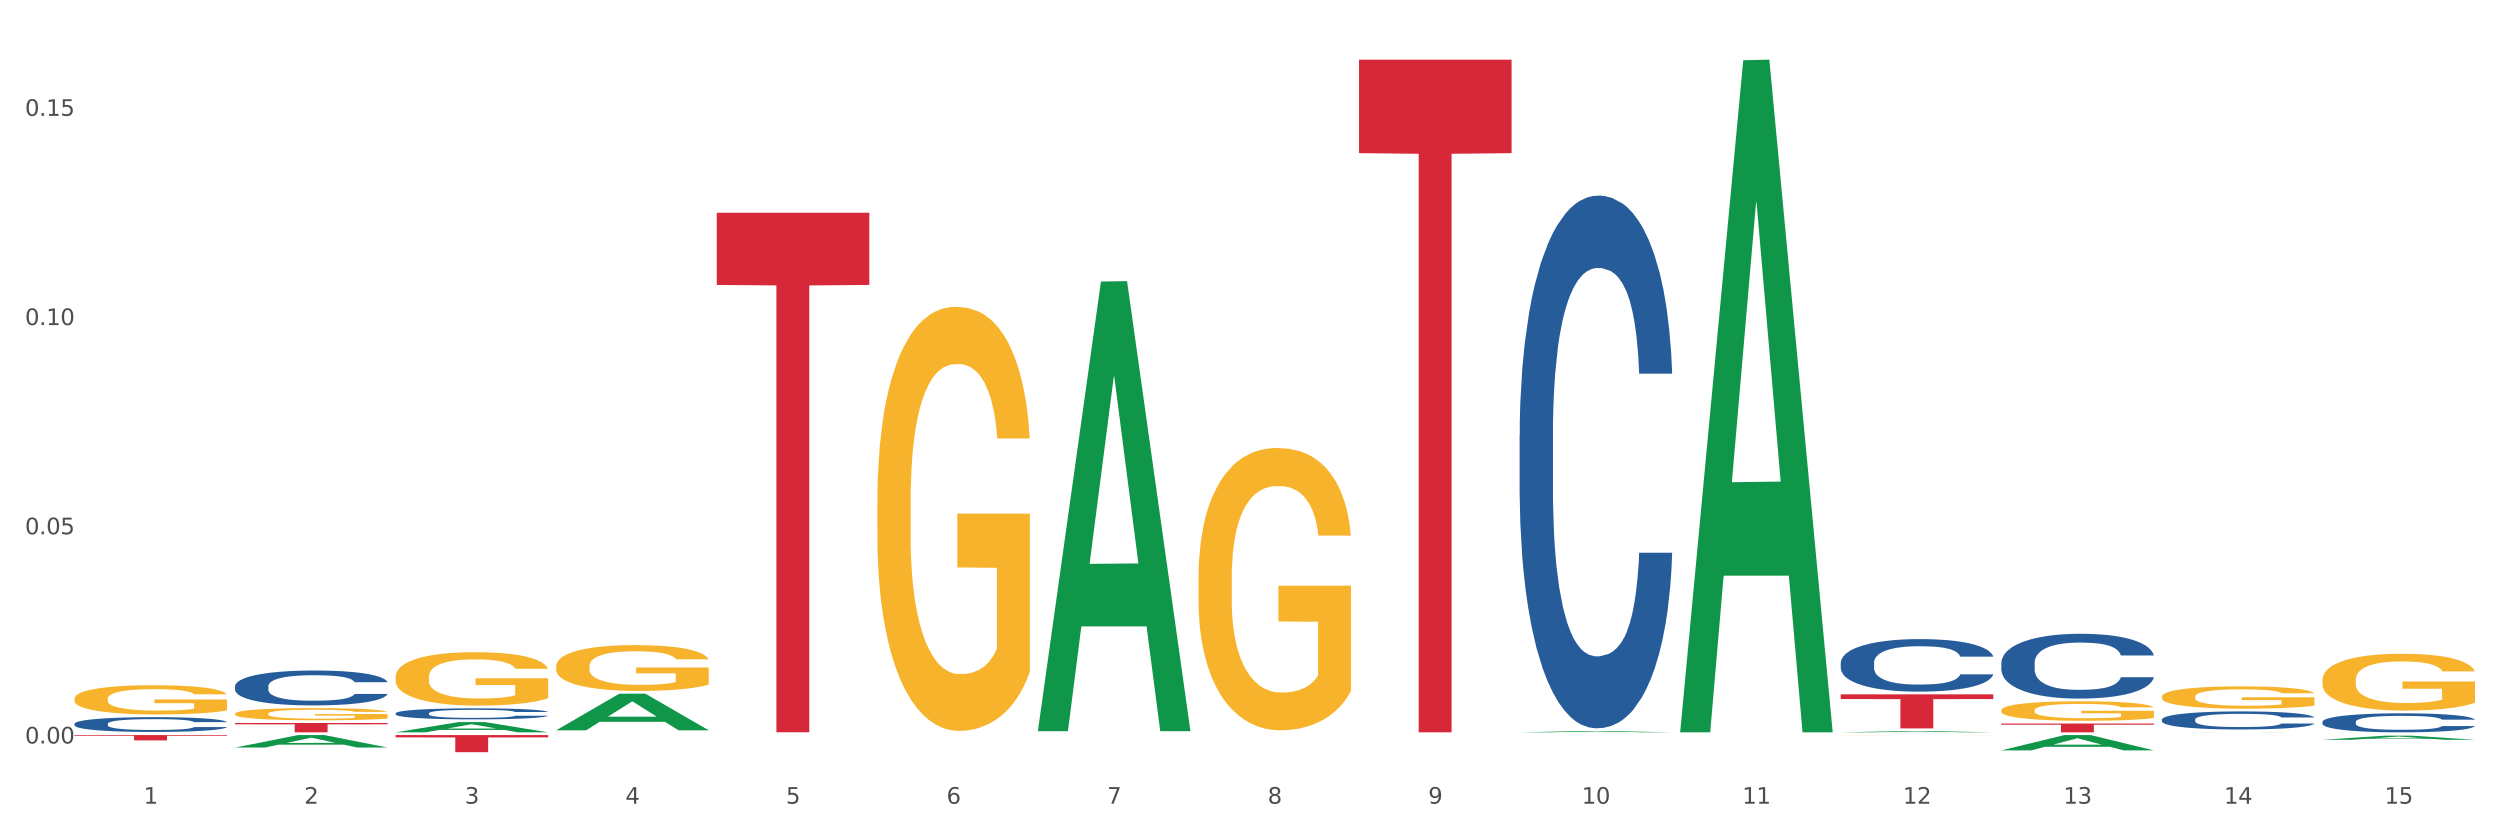 <?xml version="1.0" encoding="utf-8" standalone="no"?>
<!DOCTYPE svg PUBLIC "-//W3C//DTD SVG 1.1//EN"
  "http://www.w3.org/Graphics/SVG/1.1/DTD/svg11.dtd">
<svg xmlns:xlink="http://www.w3.org/1999/xlink" width="1080pt" height="360pt" viewBox="0 0 1080 360" xmlns="http://www.w3.org/2000/svg" version="1.1">
 <rect x="0" y="0" width="1080" height="360" fill="#333333" stroke="none"/>
 <defs>
  <style type="text/css">*{stroke-linejoin: round; stroke-linecap: butt}</style>
 </defs>
 <g id="figure_1">
  <g id="patch_1">
   <path d="M 0 360 
L 1080 360 
L 1080 0 
L 0 0 
z
" style="fill: #ffffff; stroke: #ffffff; stroke-linejoin: miter"/>
  </g>
  <g id="axes_1">
   <g id="matplotlib.axis_1">
    <g id="xtick_1">
     <g id="text_1">
      <!-- 1 -->
      <g style="fill: #4d4d4d" transform="translate(62.07 347.204) scale(0.096 -0.096)">
       <defs>
        <path id="DejaVuSans-31" d="M 794 531 
L 1825 531 
L 1825 4091 
L 703 3866 
L 703 4441 
L 1819 4666 
L 2450 4666 
L 2450 531 
L 3481 531 
L 3481 0 
L 794 0 
L 794 531 
z
" transform="scale(0.016)"/>
       </defs>
       <use xlink:href="#DejaVuSans-31"/>
      </g>
     </g>
    </g>
    <g id="xtick_2">
     <g id="text_2">
      <!-- 2 -->
      <g style="fill: #4d4d4d" transform="translate(131.436 347.204) scale(0.096 -0.096)">
       <defs>
        <path id="DejaVuSans-32" d="M 1228 531 
L 3431 531 
L 3431 0 
L 469 0 
L 469 531 
Q 828 903 1448 1529 
Q 2069 2156 2228 2338 
Q 2531 2678 2651 2914 
Q 2772 3150 2772 3378 
Q 2772 3750 2511 3984 
Q 2250 4219 1831 4219 
Q 1534 4219 1204 4116 
Q 875 4013 500 3803 
L 500 4441 
Q 881 4594 1212 4672 
Q 1544 4750 1819 4750 
Q 2544 4750 2975 4387 
Q 3406 4025 3406 3419 
Q 3406 3131 3298 2873 
Q 3191 2616 2906 2266 
Q 2828 2175 2409 1742 
Q 1991 1309 1228 531 
z
" transform="scale(0.016)"/>
       </defs>
       <use xlink:href="#DejaVuSans-32"/>
      </g>
     </g>
    </g>
    <g id="xtick_3">
     <g id="text_3">
      <!-- 3 -->
      <g style="fill: #4d4d4d" transform="translate(200.802 347.204) scale(0.096 -0.096)">
       <defs>
        <path id="DejaVuSans-33" d="M 2597 2516 
Q 3050 2419 3304 2112 
Q 3559 1806 3559 1356 
Q 3559 666 3084 287 
Q 2609 -91 1734 -91 
Q 1441 -91 1130 -33 
Q 819 25 488 141 
L 488 750 
Q 750 597 1062 519 
Q 1375 441 1716 441 
Q 2309 441 2620 675 
Q 2931 909 2931 1356 
Q 2931 1769 2642 2001 
Q 2353 2234 1838 2234 
L 1294 2234 
L 1294 2753 
L 1863 2753 
Q 2328 2753 2575 2939 
Q 2822 3125 2822 3475 
Q 2822 3834 2567 4026 
Q 2313 4219 1838 4219 
Q 1578 4219 1281 4162 
Q 984 4106 628 3988 
L 628 4550 
Q 988 4650 1302 4700 
Q 1616 4750 1894 4750 
Q 2613 4750 3031 4423 
Q 3450 4097 3450 3541 
Q 3450 3153 3228 2886 
Q 3006 2619 2597 2516 
z
" transform="scale(0.016)"/>
       </defs>
       <use xlink:href="#DejaVuSans-33"/>
      </g>
     </g>
    </g>
    <g id="xtick_4">
     <g id="text_4">
      <!-- 4 -->
      <g style="fill: #4d4d4d" transform="translate(270.169 347.204) scale(0.096 -0.096)">
       <defs>
        <path id="DejaVuSans-34" d="M 2419 4116 
L 825 1625 
L 2419 1625 
L 2419 4116 
z
M 2253 4666 
L 3047 4666 
L 3047 1625 
L 3713 1625 
L 3713 1100 
L 3047 1100 
L 3047 0 
L 2419 0 
L 2419 1100 
L 313 1100 
L 313 1709 
L 2253 4666 
z
" transform="scale(0.016)"/>
       </defs>
       <use xlink:href="#DejaVuSans-34"/>
      </g>
     </g>
    </g>
    <g id="xtick_5">
     <g id="text_5">
      <!-- 5 -->
      <g style="fill: #4d4d4d" transform="translate(339.535 347.204) scale(0.096 -0.096)">
       <defs>
        <path id="DejaVuSans-35" d="M 691 4666 
L 3169 4666 
L 3169 4134 
L 1269 4134 
L 1269 2991 
Q 1406 3038 1543 3061 
Q 1681 3084 1819 3084 
Q 2600 3084 3056 2656 
Q 3513 2228 3513 1497 
Q 3513 744 3044 326 
Q 2575 -91 1722 -91 
Q 1428 -91 1123 -41 
Q 819 9 494 109 
L 494 744 
Q 775 591 1075 516 
Q 1375 441 1709 441 
Q 2250 441 2565 725 
Q 2881 1009 2881 1497 
Q 2881 1984 2565 2268 
Q 2250 2553 1709 2553 
Q 1456 2553 1204 2497 
Q 953 2441 691 2322 
L 691 4666 
z
" transform="scale(0.016)"/>
       </defs>
       <use xlink:href="#DejaVuSans-35"/>
      </g>
     </g>
    </g>
    <g id="xtick_6">
     <g id="text_6">
      <!-- 6 -->
      <g style="fill: #4d4d4d" transform="translate(408.901 347.204) scale(0.096 -0.096)">
       <defs>
        <path id="DejaVuSans-36" d="M 2113 2584 
Q 1688 2584 1439 2293 
Q 1191 2003 1191 1497 
Q 1191 994 1439 701 
Q 1688 409 2113 409 
Q 2538 409 2786 701 
Q 3034 994 3034 1497 
Q 3034 2003 2786 2293 
Q 2538 2584 2113 2584 
z
M 3366 4563 
L 3366 3988 
Q 3128 4100 2886 4159 
Q 2644 4219 2406 4219 
Q 1781 4219 1451 3797 
Q 1122 3375 1075 2522 
Q 1259 2794 1537 2939 
Q 1816 3084 2150 3084 
Q 2853 3084 3261 2657 
Q 3669 2231 3669 1497 
Q 3669 778 3244 343 
Q 2819 -91 2113 -91 
Q 1303 -91 875 529 
Q 447 1150 447 2328 
Q 447 3434 972 4092 
Q 1497 4750 2381 4750 
Q 2619 4750 2861 4703 
Q 3103 4656 3366 4563 
z
" transform="scale(0.016)"/>
       </defs>
       <use xlink:href="#DejaVuSans-36"/>
      </g>
     </g>
    </g>
    <g id="xtick_7">
     <g id="text_7">
      <!-- 7 -->
      <g style="fill: #4d4d4d" transform="translate(478.267 347.204) scale(0.096 -0.096)">
       <defs>
        <path id="DejaVuSans-37" d="M 525 4666 
L 3525 4666 
L 3525 4397 
L 1831 0 
L 1172 0 
L 2766 4134 
L 525 4134 
L 525 4666 
z
" transform="scale(0.016)"/>
       </defs>
       <use xlink:href="#DejaVuSans-37"/>
      </g>
     </g>
    </g>
    <g id="xtick_8">
     <g id="text_8">
      <!-- 8 -->
      <g style="fill: #4d4d4d" transform="translate(547.634 347.204) scale(0.096 -0.096)">
       <defs>
        <path id="DejaVuSans-38" d="M 2034 2216 
Q 1584 2216 1326 1975 
Q 1069 1734 1069 1313 
Q 1069 891 1326 650 
Q 1584 409 2034 409 
Q 2484 409 2743 651 
Q 3003 894 3003 1313 
Q 3003 1734 2745 1975 
Q 2488 2216 2034 2216 
z
M 1403 2484 
Q 997 2584 770 2862 
Q 544 3141 544 3541 
Q 544 4100 942 4425 
Q 1341 4750 2034 4750 
Q 2731 4750 3128 4425 
Q 3525 4100 3525 3541 
Q 3525 3141 3298 2862 
Q 3072 2584 2669 2484 
Q 3125 2378 3379 2068 
Q 3634 1759 3634 1313 
Q 3634 634 3220 271 
Q 2806 -91 2034 -91 
Q 1263 -91 848 271 
Q 434 634 434 1313 
Q 434 1759 690 2068 
Q 947 2378 1403 2484 
z
M 1172 3481 
Q 1172 3119 1398 2916 
Q 1625 2713 2034 2713 
Q 2441 2713 2670 2916 
Q 2900 3119 2900 3481 
Q 2900 3844 2670 4047 
Q 2441 4250 2034 4250 
Q 1625 4250 1398 4047 
Q 1172 3844 1172 3481 
z
" transform="scale(0.016)"/>
       </defs>
       <use xlink:href="#DejaVuSans-38"/>
      </g>
     </g>
    </g>
    <g id="xtick_9">
     <g id="text_9">
      <!-- 9 -->
      <g style="fill: #4d4d4d" transform="translate(617 347.204) scale(0.096 -0.096)">
       <defs>
        <path id="DejaVuSans-39" d="M 703 97 
L 703 672 
Q 941 559 1184 500 
Q 1428 441 1663 441 
Q 2288 441 2617 861 
Q 2947 1281 2994 2138 
Q 2813 1869 2534 1725 
Q 2256 1581 1919 1581 
Q 1219 1581 811 2004 
Q 403 2428 403 3163 
Q 403 3881 828 4315 
Q 1253 4750 1959 4750 
Q 2769 4750 3195 4129 
Q 3622 3509 3622 2328 
Q 3622 1225 3098 567 
Q 2575 -91 1691 -91 
Q 1453 -91 1209 -44 
Q 966 3 703 97 
z
M 1959 2075 
Q 2384 2075 2632 2365 
Q 2881 2656 2881 3163 
Q 2881 3666 2632 3958 
Q 2384 4250 1959 4250 
Q 1534 4250 1286 3958 
Q 1038 3666 1038 3163 
Q 1038 2656 1286 2365 
Q 1534 2075 1959 2075 
z
" transform="scale(0.016)"/>
       </defs>
       <use xlink:href="#DejaVuSans-39"/>
      </g>
     </g>
    </g>
    <g id="xtick_10">
     <g id="text_10">
      <!-- 10 -->
      <g style="fill: #4d4d4d" transform="translate(683.312 347.204) scale(0.096 -0.096)">
       <defs>
        <path id="DejaVuSans-30" d="M 2034 4250 
Q 1547 4250 1301 3770 
Q 1056 3291 1056 2328 
Q 1056 1369 1301 889 
Q 1547 409 2034 409 
Q 2525 409 2770 889 
Q 3016 1369 3016 2328 
Q 3016 3291 2770 3770 
Q 2525 4250 2034 4250 
z
M 2034 4750 
Q 2819 4750 3233 4129 
Q 3647 3509 3647 2328 
Q 3647 1150 3233 529 
Q 2819 -91 2034 -91 
Q 1250 -91 836 529 
Q 422 1150 422 2328 
Q 422 3509 836 4129 
Q 1250 4750 2034 4750 
z
" transform="scale(0.016)"/>
       </defs>
       <use xlink:href="#DejaVuSans-31"/>
       <use xlink:href="#DejaVuSans-30" transform="translate(63.623 0)"/>
      </g>
     </g>
    </g>
    <g id="xtick_11">
     <g id="text_11">
      <!-- 11 -->
      <g style="fill: #4d4d4d" transform="translate(752.678 347.204) scale(0.096 -0.096)">
       <use xlink:href="#DejaVuSans-31"/>
       <use xlink:href="#DejaVuSans-31" transform="translate(63.623 0)"/>
      </g>
     </g>
    </g>
    <g id="xtick_12">
     <g id="text_12">
      <!-- 12 -->
      <g style="fill: #4d4d4d" transform="translate(822.044 347.204) scale(0.096 -0.096)">
       <use xlink:href="#DejaVuSans-31"/>
       <use xlink:href="#DejaVuSans-32" transform="translate(63.623 0)"/>
      </g>
     </g>
    </g>
    <g id="xtick_13">
     <g id="text_13">
      <!-- 13 -->
      <g style="fill: #4d4d4d" transform="translate(891.411 347.204) scale(0.096 -0.096)">
       <use xlink:href="#DejaVuSans-31"/>
       <use xlink:href="#DejaVuSans-33" transform="translate(63.623 0)"/>
      </g>
     </g>
    </g>
    <g id="xtick_14">
     <g id="text_14">
      <!-- 14 -->
      <g style="fill: #4d4d4d" transform="translate(960.777 347.204) scale(0.096 -0.096)">
       <use xlink:href="#DejaVuSans-31"/>
       <use xlink:href="#DejaVuSans-34" transform="translate(63.623 0)"/>
      </g>
     </g>
    </g>
    <g id="xtick_15">
     <g id="text_15">
      <!-- 15 -->
      <g style="fill: #4d4d4d" transform="translate(1030.143 347.204) scale(0.096 -0.096)">
       <use xlink:href="#DejaVuSans-31"/>
       <use xlink:href="#DejaVuSans-35" transform="translate(63.623 0)"/>
      </g>
     </g>
    </g>
    <g id="xtick_16"/>
    <g id="xtick_17"/>
    <g id="xtick_18"/>
    <g id="xtick_19"/>
    <g id="xtick_20"/>
    <g id="xtick_21"/>
    <g id="xtick_22"/>
    <g id="xtick_23"/>
    <g id="xtick_24"/>
    <g id="xtick_25"/>
    <g id="xtick_26"/>
    <g id="xtick_27"/>
    <g id="xtick_28"/>
    <g id="xtick_29"/>
   </g>
   <g id="matplotlib.axis_2">
    <g id="ytick_1">
     <g id="text_16">
      <!-- 0.00 -->
      <g style="fill: #4d4d4d" transform="translate(10.8 321.185) scale(0.096 -0.096)">
       <defs>
        <path id="DejaVuSans-2e" d="M 684 794 
L 1344 794 
L 1344 0 
L 684 0 
L 684 794 
z
" transform="scale(0.016)"/>
       </defs>
       <use xlink:href="#DejaVuSans-30"/>
       <use xlink:href="#DejaVuSans-2e" transform="translate(63.623 0)"/>
       <use xlink:href="#DejaVuSans-30" transform="translate(95.41 0)"/>
       <use xlink:href="#DejaVuSans-30" transform="translate(159.033 0)"/>
      </g>
     </g>
    </g>
    <g id="ytick_2">
     <g id="text_17">
      <!-- 0.05 -->
      <g style="fill: #4d4d4d" transform="translate(10.8 230.806) scale(0.096 -0.096)">
       <use xlink:href="#DejaVuSans-30"/>
       <use xlink:href="#DejaVuSans-2e" transform="translate(63.623 0)"/>
       <use xlink:href="#DejaVuSans-30" transform="translate(95.41 0)"/>
       <use xlink:href="#DejaVuSans-35" transform="translate(159.033 0)"/>
      </g>
     </g>
    </g>
    <g id="ytick_3">
     <g id="text_18">
      <!-- 0.10 -->
      <g style="fill: #4d4d4d" transform="translate(10.8 140.426) scale(0.096 -0.096)">
       <use xlink:href="#DejaVuSans-30"/>
       <use xlink:href="#DejaVuSans-2e" transform="translate(63.623 0)"/>
       <use xlink:href="#DejaVuSans-31" transform="translate(95.41 0)"/>
       <use xlink:href="#DejaVuSans-30" transform="translate(159.033 0)"/>
      </g>
     </g>
    </g>
    <g id="ytick_4">
     <g id="text_19">
      <!-- 0.15 -->
      <g style="fill: #4d4d4d" transform="translate(10.8 50.046) scale(0.096 -0.096)">
       <use xlink:href="#DejaVuSans-30"/>
       <use xlink:href="#DejaVuSans-2e" transform="translate(63.623 0)"/>
       <use xlink:href="#DejaVuSans-31" transform="translate(95.41 0)"/>
       <use xlink:href="#DejaVuSans-35" transform="translate(159.033 0)"/>
      </g>
     </g>
    </g>
    <g id="ytick_5"/>
    <g id="ytick_6"/>
    <g id="ytick_7"/>
   </g>
   <g id="PolyCollection_1">
    <path d="M 101.541 322.937 
L 101.609 322.932 
L 128.784 317.543 
L 140.061 317.538 
L 167.439 322.947 
L 154.395 322.947 
L 148.485 321.688 
L 120.427 321.688 
L 120.224 321.708 
L 114.517 322.947 
L 101.541 322.947 
L 101.541 322.937 
L 123.96 320.936 
L 144.952 320.931 
L 134.558 318.691 
L 134.422 318.681 
L 134.286 318.696 
L 123.892 320.931 
L 123.96 320.936 
L 101.541 322.937 
z
" clip-path="url(#pb95e60a838)" style="fill: #109648"/>
    <path d="M 170.907 316.362 
L 170.975 316.358 
L 198.15 311.934 
L 209.427 311.93 
L 236.805 316.371 
L 223.762 316.371 
L 217.851 315.337 
L 189.794 315.337 
L 189.59 315.353 
L 183.883 316.371 
L 170.907 316.371 
L 170.907 316.362 
L 193.326 314.72 
L 214.319 314.715 
L 203.924 312.877 
L 203.788 312.868 
L 203.653 312.881 
L 193.258 314.715 
L 193.326 314.72 
L 170.907 316.362 
z
" clip-path="url(#pb95e60a838)" style="fill: #109648"/>
    <path d="M 240.274 315.462 
L 240.342 315.447 
L 267.516 299.682 
L 278.793 299.667 
L 306.172 315.492 
L 293.128 315.492 
L 287.217 311.807 
L 259.16 311.807 
L 258.956 311.866 
L 253.249 315.492 
L 240.274 315.492 
L 240.274 315.462 
L 262.693 309.608 
L 283.685 309.593 
L 273.291 303.04 
L 273.155 303.01 
L 273.019 303.055 
L 262.625 309.593 
L 262.693 309.608 
L 240.274 315.462 
z
" clip-path="url(#pb95e60a838)" style="fill: #109648"/>
    <path d="M 448.372 315.525 
L 448.44 315.342 
L 475.615 121.622 
L 486.892 121.439 
L 514.27 315.89 
L 501.227 315.89 
L 495.316 270.609 
L 467.259 270.609 
L 467.055 271.34 
L 461.348 315.89 
L 448.372 315.89 
L 448.372 315.525 
L 470.791 243.587 
L 491.783 243.405 
L 481.389 162.886 
L 481.253 162.52 
L 481.117 163.068 
L 470.723 243.405 
L 470.791 243.587 
L 448.372 315.525 
z
" clip-path="url(#pb95e60a838)" style="fill: #109648"/>
    <path d="M 656.471 316.37 
L 656.539 316.369 
L 683.713 315.811 
L 694.991 315.81 
L 722.369 316.371 
L 709.325 316.371 
L 703.415 316.24 
L 675.357 316.24 
L 675.153 316.242 
L 669.447 316.371 
L 656.471 316.371 
L 656.471 316.37 
L 678.89 316.162 
L 699.882 316.162 
L 689.488 315.93 
L 689.352 315.929 
L 689.216 315.93 
L 678.822 316.162 
L 678.89 316.162 
L 656.471 316.37 
z
" clip-path="url(#pb95e60a838)" style="fill: #109648"/>
    <path d="M 725.837 315.825 
L 725.905 315.552 
L 753.08 26.032 
L 764.357 25.759 
L 791.735 316.371 
L 778.691 316.371 
L 772.781 248.698 
L 744.723 248.698 
L 744.52 249.789 
L 738.813 316.371 
L 725.837 316.371 
L 725.837 315.825 
L 748.256 208.312 
L 769.248 208.04 
L 758.854 87.702 
L 758.718 87.156 
L 758.582 87.975 
L 748.188 208.04 
L 748.256 208.312 
L 725.837 315.825 
z
" clip-path="url(#pb95e60a838)" style="fill: #109648"/>
    <path d="M 795.203 316.37 
L 795.271 316.369 
L 822.446 315.833 
L 833.723 315.833 
L 861.101 316.371 
L 848.058 316.371 
L 842.147 316.245 
L 814.09 316.245 
L 813.886 316.247 
L 808.179 316.371 
L 795.203 316.371 
L 795.203 316.37 
L 817.622 316.171 
L 838.615 316.17 
L 828.22 315.947 
L 828.084 315.946 
L 827.949 315.948 
L 817.554 316.17 
L 817.622 316.171 
L 795.203 316.37 
z
" clip-path="url(#pb95e60a838)" style="fill: #109648"/>
    <path d="M 864.57 324.156 
L 864.638 324.15 
L 891.812 317.544 
L 903.089 317.538 
L 930.468 324.169 
L 917.424 324.169 
L 911.513 322.625 
L 883.456 322.625 
L 883.252 322.65 
L 877.545 324.169 
L 864.57 324.169 
L 864.57 324.156 
L 886.989 321.703 
L 907.981 321.697 
L 897.587 318.951 
L 897.451 318.939 
L 897.315 318.957 
L 886.921 321.697 
L 886.989 321.703 
L 864.57 324.156 
z
" clip-path="url(#pb95e60a838)" style="fill: #109648"/>
    <path d="M 1003.302 319.584 
L 1003.37 319.582 
L 1030.544 317.8 
L 1041.822 317.799 
L 1069.2 319.587 
L 1056.156 319.587 
L 1050.246 319.171 
L 1022.188 319.171 
L 1021.984 319.178 
L 1016.278 319.587 
L 1003.302 319.587 
L 1003.302 319.584 
L 1025.721 318.922 
L 1046.713 318.921 
L 1036.319 318.18 
L 1036.183 318.177 
L 1036.047 318.182 
L 1025.653 318.921 
L 1025.721 318.922 
L 1003.302 319.584 
z
" clip-path="url(#pb95e60a838)" style="fill: #109648"/>
    <path d="M 864.57 312.556 
L 930.468 312.556 
L 930.468 313.086 
L 904.546 313.09 
L 904.546 316.371 
L 890.335 316.371 
L 890.335 313.09 
L 864.57 313.086 
L 864.57 312.56 
L 864.57 312.556 
z
" clip-path="url(#pb95e60a838)" style="fill: #d62839"/>
    <path d="M 795.203 299.96 
L 861.101 299.96 
L 861.101 302.003 
L 835.179 302.017 
L 835.179 314.665 
L 820.969 314.665 
L 820.969 302.017 
L 795.203 302.003 
L 795.203 299.973 
L 795.203 299.96 
z
" clip-path="url(#pb95e60a838)" style="fill: #d62839"/>
    <path d="M 587.105 25.781 
L 653.003 25.781 
L 653.003 66.163 
L 627.081 66.436 
L 627.081 316.371 
L 612.871 316.371 
L 612.871 66.436 
L 587.105 66.163 
L 587.105 26.053 
L 587.105 25.781 
z
" clip-path="url(#pb95e60a838)" style="fill: #d62839"/>
    <path d="M 309.64 91.903 
L 375.538 91.903 
L 375.538 123.093 
L 349.616 123.304 
L 349.616 316.347 
L 335.406 316.347 
L 335.406 123.304 
L 309.64 123.093 
L 309.64 92.114 
L 309.64 91.903 
z
" clip-path="url(#pb95e60a838)" style="fill: #d62839"/>
    <path d="M 101.541 312.336 
L 167.439 312.336 
L 167.439 312.897 
L 141.517 312.901 
L 141.517 316.371 
L 127.307 316.371 
L 127.307 312.901 
L 101.541 312.897 
L 101.541 312.34 
L 101.541 312.336 
z
" clip-path="url(#pb95e60a838)" style="fill: #d62839"/>
    <path d="M 32.175 317.538 
L 98.073 317.538 
L 98.073 317.859 
L 72.151 317.861 
L 72.151 319.847 
L 57.941 319.847 
L 57.941 317.861 
L 32.175 317.859 
L 32.175 317.54 
L 32.175 317.538 
z
" clip-path="url(#pb95e60a838)" style="fill: #d62839"/>
    <path d="M 170.907 317.538 
L 236.805 317.538 
L 236.805 318.568 
L 210.883 318.575 
L 210.883 324.95 
L 196.673 324.95 
L 196.673 318.575 
L 170.907 318.568 
L 170.907 317.545 
L 170.907 317.538 
z
" clip-path="url(#pb95e60a838)" style="fill: #d62839"/>
    <path d="M 170.907 292.419 
L 170.985 292.398 
L 170.985 291.639 
L 171.141 290.986 
L 171.919 289.405 
L 173.086 288.099 
L 173.942 287.403 
L 174.798 286.834 
L 175.809 286.265 
L 177.054 285.675 
L 179.31 284.811 
L 180.71 284.368 
L 182.422 283.904 
L 185.534 283.23 
L 187.79 282.851 
L 190.124 282.535 
L 193.937 282.155 
L 196.426 281.987 
L 199.072 281.86 
L 202.261 281.776 
L 204.673 281.755 
L 209.964 281.818 
L 214.476 282.008 
L 216.655 282.155 
L 219.456 282.408 
L 220.934 282.577 
L 223.346 282.914 
L 225.835 283.357 
L 227.547 283.736 
L 230.114 284.452 
L 232.059 285.169 
L 233.849 286.054 
L 234.783 286.665 
L 235.483 287.234 
L 236.105 287.888 
L 236.728 288.921 
L 222.723 288.921 
L 222.179 288.183 
L 221.323 287.487 
L 220.078 286.813 
L 218.989 286.391 
L 217.122 285.865 
L 215.41 285.527 
L 213.62 285.274 
L 211.442 285.064 
L 209.73 284.958 
L 207.319 284.874 
L 202.573 284.895 
L 199.383 285.064 
L 197.204 285.274 
L 195.804 285.464 
L 194.559 285.675 
L 193.159 285.97 
L 191.525 286.413 
L 190.358 286.813 
L 189.191 287.319 
L 188.257 287.825 
L 187.401 288.415 
L 186.701 289.047 
L 186.157 289.7 
L 185.69 290.501 
L 185.301 291.829 
L 185.301 294.716 
L 185.456 295.37 
L 185.845 296.234 
L 186.312 296.887 
L 187.09 297.667 
L 187.79 298.194 
L 189.113 298.953 
L 190.591 299.585 
L 191.758 299.985 
L 192.925 300.322 
L 194.948 300.786 
L 197.204 301.166 
L 199.149 301.397 
L 201.795 301.608 
L 203.584 301.692 
L 205.14 301.735 
L 208.952 301.735 
L 211.675 301.671 
L 214.71 301.524 
L 217.044 301.334 
L 218.989 301.102 
L 221.167 300.723 
L 222.568 300.365 
L 222.568 295.96 
L 205.451 295.939 
L 205.451 293.009 
L 236.805 293.009 
L 236.805 301.608 
L 235.483 302.051 
L 234.004 302.451 
L 232.448 302.809 
L 230.114 303.252 
L 227.314 303.674 
L 224.824 303.969 
L 222.179 304.221 
L 219.067 304.453 
L 215.021 304.664 
L 212.531 304.748 
L 209.419 304.812 
L 205.763 304.833 
L 202.573 304.791 
L 199.461 304.685 
L 196.193 304.495 
L 193.003 304.221 
L 190.591 303.947 
L 188.179 303.61 
L 185.612 303.168 
L 183.589 302.746 
L 182.033 302.367 
L 180.321 301.882 
L 178.454 301.25 
L 177.054 300.681 
L 175.809 300.091 
L 174.486 299.332 
L 173.553 298.679 
L 172.619 297.857 
L 172.074 297.245 
L 171.452 296.297 
L 170.985 294.969 
L 170.907 292.419 
z
" clip-path="url(#pb95e60a838)" style="fill: #f7b32b"/>
    <path d="M 240.274 287.845 
L 240.351 287.827 
L 240.351 287.176 
L 240.507 286.615 
L 241.285 285.258 
L 242.452 284.137 
L 243.308 283.54 
L 244.164 283.051 
L 245.175 282.563 
L 246.42 282.056 
L 248.676 281.315 
L 250.077 280.935 
L 251.788 280.537 
L 254.9 279.958 
L 257.157 279.632 
L 259.491 279.361 
L 263.303 279.035 
L 265.793 278.891 
L 268.438 278.782 
L 271.628 278.71 
L 274.04 278.692 
L 279.33 278.746 
L 283.843 278.909 
L 286.021 279.035 
L 288.822 279.252 
L 290.3 279.397 
L 292.712 279.687 
L 295.202 280.066 
L 296.913 280.392 
L 299.481 281.007 
L 301.426 281.622 
L 303.215 282.382 
L 304.149 282.907 
L 304.849 283.395 
L 305.471 283.956 
L 306.094 284.842 
L 292.089 284.842 
L 291.545 284.209 
L 290.689 283.612 
L 289.444 283.033 
L 288.355 282.671 
L 286.488 282.219 
L 284.776 281.93 
L 282.987 281.713 
L 280.808 281.532 
L 279.097 281.441 
L 276.685 281.369 
L 271.939 281.387 
L 268.749 281.532 
L 266.571 281.713 
L 265.17 281.875 
L 263.925 282.056 
L 262.525 282.31 
L 260.891 282.689 
L 259.724 283.033 
L 258.557 283.467 
L 257.623 283.902 
L 256.768 284.408 
L 256.067 284.951 
L 255.523 285.512 
L 255.056 286.199 
L 254.667 287.339 
L 254.667 289.817 
L 254.823 290.378 
L 255.212 291.119 
L 255.678 291.68 
L 256.456 292.35 
L 257.157 292.802 
L 258.479 293.453 
L 259.957 293.996 
L 261.124 294.339 
L 262.291 294.629 
L 264.314 295.027 
L 266.571 295.352 
L 268.516 295.551 
L 271.161 295.732 
L 272.95 295.805 
L 274.506 295.841 
L 278.319 295.841 
L 281.042 295.787 
L 284.076 295.66 
L 286.41 295.497 
L 288.355 295.298 
L 290.533 294.973 
L 291.934 294.665 
L 291.934 290.884 
L 274.818 290.866 
L 274.818 288.352 
L 306.172 288.352 
L 306.172 295.732 
L 304.849 296.112 
L 303.371 296.456 
L 301.815 296.763 
L 299.481 297.143 
L 296.68 297.505 
L 294.19 297.758 
L 291.545 297.976 
L 288.433 298.175 
L 284.387 298.355 
L 281.897 298.428 
L 278.785 298.482 
L 275.129 298.5 
L 271.939 298.464 
L 268.827 298.374 
L 265.559 298.211 
L 262.369 297.976 
L 259.957 297.74 
L 257.546 297.451 
L 254.978 297.071 
L 252.955 296.709 
L 251.399 296.384 
L 249.688 295.968 
L 247.82 295.425 
L 246.42 294.936 
L 245.175 294.43 
L 243.853 293.779 
L 242.919 293.218 
L 241.985 292.512 
L 241.441 291.988 
L 240.818 291.174 
L 240.351 290.034 
L 240.274 287.845 
z
" clip-path="url(#pb95e60a838)" style="fill: #f7b32b"/>
    <path d="M 517.739 249.884 
L 517.816 249.773 
L 517.816 245.763 
L 517.972 242.31 
L 518.75 233.955 
L 519.917 227.049 
L 520.773 223.373 
L 521.629 220.365 
L 522.64 217.357 
L 523.885 214.238 
L 526.141 209.671 
L 527.542 207.332 
L 529.253 204.881 
L 532.365 201.317 
L 534.621 199.311 
L 536.956 197.64 
L 540.768 195.635 
L 543.257 194.744 
L 545.903 194.076 
L 549.093 193.63 
L 551.504 193.519 
L 556.795 193.853 
L 561.307 194.856 
L 563.486 195.635 
L 566.287 196.972 
L 567.765 197.863 
L 570.177 199.646 
L 572.666 201.985 
L 574.378 203.99 
L 576.946 207.777 
L 578.891 211.565 
L 580.68 216.243 
L 581.614 219.474 
L 582.314 222.481 
L 582.936 225.935 
L 583.559 231.393 
L 569.554 231.393 
L 569.01 227.494 
L 568.154 223.818 
L 566.909 220.254 
L 565.82 218.026 
L 563.953 215.241 
L 562.241 213.458 
L 560.452 212.122 
L 558.273 211.008 
L 556.562 210.451 
L 554.15 210.005 
L 549.404 210.117 
L 546.214 211.008 
L 544.035 212.122 
L 542.635 213.124 
L 541.39 214.238 
L 539.99 215.798 
L 538.356 218.137 
L 537.189 220.254 
L 536.022 222.927 
L 535.088 225.6 
L 534.232 228.72 
L 533.532 232.061 
L 532.988 235.515 
L 532.521 239.748 
L 532.132 246.765 
L 532.132 262.026 
L 532.287 265.48 
L 532.676 270.047 
L 533.143 273.5 
L 533.921 277.622 
L 534.621 280.406 
L 535.944 284.417 
L 537.422 287.759 
L 538.589 289.875 
L 539.756 291.657 
L 541.779 294.108 
L 544.035 296.113 
L 545.981 297.338 
L 548.626 298.452 
L 550.415 298.898 
L 551.971 299.121 
L 555.784 299.121 
L 558.507 298.787 
L 561.541 298.007 
L 563.875 297.004 
L 565.82 295.779 
L 567.998 293.774 
L 569.399 291.88 
L 569.399 268.599 
L 552.282 268.487 
L 552.282 253.003 
L 583.636 253.003 
L 583.636 298.452 
L 582.314 300.792 
L 580.836 302.908 
L 579.28 304.802 
L 576.946 307.141 
L 574.145 309.369 
L 571.655 310.929 
L 569.01 312.265 
L 565.898 313.491 
L 561.852 314.605 
L 559.362 315.05 
L 556.25 315.384 
L 552.594 315.496 
L 549.404 315.273 
L 546.292 314.716 
L 543.024 313.713 
L 539.834 312.265 
L 537.422 310.817 
L 535.01 309.035 
L 532.443 306.696 
L 530.42 304.468 
L 528.864 302.463 
L 527.153 299.901 
L 525.285 296.559 
L 523.885 293.551 
L 522.64 290.432 
L 521.317 286.422 
L 520.384 282.969 
L 519.45 278.624 
L 518.906 275.394 
L 518.283 270.381 
L 517.816 263.363 
L 517.739 249.884 
z
" clip-path="url(#pb95e60a838)" style="fill: #f7b32b"/>
    <path d="M 379.006 217.184 
L 379.084 217.017 
L 379.084 210.992 
L 379.24 205.805 
L 380.018 193.254 
L 381.185 182.88 
L 382.04 177.357 
L 382.896 172.839 
L 383.908 168.321 
L 385.152 163.636 
L 387.409 156.775 
L 388.809 153.261 
L 390.521 149.579 
L 393.633 144.224 
L 395.889 141.212 
L 398.223 138.702 
L 402.035 135.69 
L 404.525 134.351 
L 407.17 133.347 
L 410.36 132.678 
L 412.772 132.511 
L 418.062 133.013 
L 422.575 134.519 
L 424.753 135.69 
L 427.554 137.698 
L 429.032 139.037 
L 431.444 141.714 
L 433.934 145.228 
L 435.646 148.24 
L 438.213 153.93 
L 440.158 159.619 
L 441.948 166.648 
L 442.881 171.5 
L 443.581 176.019 
L 444.204 181.206 
L 444.826 189.406 
L 430.822 189.406 
L 430.277 183.549 
L 429.422 178.027 
L 428.177 172.672 
L 427.087 169.325 
L 425.22 165.142 
L 423.509 162.464 
L 421.719 160.456 
L 419.541 158.783 
L 417.829 157.946 
L 415.417 157.277 
L 410.671 157.444 
L 407.481 158.783 
L 405.303 160.456 
L 403.903 161.962 
L 402.658 163.636 
L 401.257 165.978 
L 399.624 169.492 
L 398.456 172.672 
L 397.289 176.688 
L 396.356 180.704 
L 395.5 185.39 
L 394.8 190.41 
L 394.255 195.597 
L 393.788 201.956 
L 393.399 212.498 
L 393.399 235.424 
L 393.555 240.611 
L 393.944 247.472 
L 394.411 252.66 
L 395.189 258.851 
L 395.889 263.035 
L 397.212 269.059 
L 398.69 274.079 
L 399.857 277.259 
L 401.024 279.936 
L 403.047 283.617 
L 405.303 286.629 
L 407.248 288.47 
L 409.893 290.144 
L 411.683 290.813 
L 413.239 291.148 
L 417.051 291.148 
L 419.774 290.646 
L 422.808 289.474 
L 425.142 287.968 
L 427.087 286.127 
L 429.266 283.115 
L 430.666 280.271 
L 430.666 245.297 
L 413.55 245.129 
L 413.55 221.869 
L 444.904 221.869 
L 444.904 290.144 
L 443.581 293.658 
L 442.103 296.837 
L 440.547 299.682 
L 438.213 303.196 
L 435.412 306.543 
L 432.923 308.886 
L 430.277 310.894 
L 427.165 312.734 
L 423.12 314.408 
L 420.63 315.077 
L 417.518 315.579 
L 413.861 315.746 
L 410.671 315.412 
L 407.559 314.575 
L 404.292 313.069 
L 401.102 310.894 
L 398.69 308.718 
L 396.278 306.041 
L 393.711 302.527 
L 391.688 299.18 
L 390.132 296.168 
L 388.42 292.319 
L 386.553 287.299 
L 385.152 282.781 
L 383.908 278.095 
L 382.585 272.071 
L 381.651 266.884 
L 380.718 260.357 
L 380.173 255.504 
L 379.551 247.974 
L 379.084 237.432 
L 379.006 217.184 
z
" clip-path="url(#pb95e60a838)" style="fill: #f7b32b"/>
    <path d="M 32.175 301.859 
L 32.253 301.848 
L 32.253 301.433 
L 32.408 301.076 
L 33.186 300.212 
L 34.353 299.498 
L 35.209 299.118 
L 36.065 298.807 
L 37.076 298.496 
L 38.321 298.173 
L 40.578 297.701 
L 41.978 297.459 
L 43.69 297.206 
L 46.802 296.837 
L 49.058 296.63 
L 51.392 296.457 
L 55.204 296.25 
L 57.694 296.158 
L 60.339 296.088 
L 63.529 296.042 
L 65.941 296.031 
L 71.231 296.065 
L 75.744 296.169 
L 77.922 296.25 
L 80.723 296.388 
L 82.201 296.48 
L 84.613 296.664 
L 87.103 296.906 
L 88.815 297.114 
L 91.382 297.505 
L 93.327 297.897 
L 95.116 298.381 
L 96.05 298.715 
L 96.75 299.026 
L 97.373 299.383 
L 97.995 299.947 
L 83.991 299.947 
L 83.446 299.544 
L 82.59 299.164 
L 81.346 298.795 
L 80.256 298.565 
L 78.389 298.277 
L 76.677 298.093 
L 74.888 297.954 
L 72.71 297.839 
L 70.998 297.782 
L 68.586 297.736 
L 63.84 297.747 
L 60.65 297.839 
L 58.472 297.954 
L 57.071 298.058 
L 55.827 298.173 
L 54.426 298.335 
L 52.792 298.576 
L 51.625 298.795 
L 50.458 299.072 
L 49.525 299.348 
L 48.669 299.671 
L 47.969 300.016 
L 47.424 300.373 
L 46.957 300.811 
L 46.568 301.537 
L 46.568 303.115 
L 46.724 303.472 
L 47.113 303.944 
L 47.58 304.301 
L 48.358 304.727 
L 49.058 305.015 
L 50.381 305.43 
L 51.859 305.776 
L 53.026 305.994 
L 54.193 306.179 
L 56.216 306.432 
L 58.472 306.639 
L 60.417 306.766 
L 63.062 306.881 
L 64.852 306.927 
L 66.408 306.95 
L 70.22 306.95 
L 72.943 306.916 
L 75.977 306.835 
L 78.311 306.732 
L 80.256 306.605 
L 82.435 306.398 
L 83.835 306.202 
L 83.835 303.794 
L 66.719 303.783 
L 66.719 302.182 
L 98.073 302.182 
L 98.073 306.881 
L 96.75 307.123 
L 95.272 307.342 
L 93.716 307.538 
L 91.382 307.78 
L 88.581 308.01 
L 86.091 308.171 
L 83.446 308.31 
L 80.334 308.436 
L 76.288 308.551 
L 73.799 308.598 
L 70.687 308.632 
L 67.03 308.644 
L 63.84 308.621 
L 60.728 308.563 
L 57.461 308.459 
L 54.271 308.31 
L 51.859 308.16 
L 49.447 307.976 
L 46.879 307.734 
L 44.857 307.503 
L 43.301 307.296 
L 41.589 307.031 
L 39.722 306.685 
L 38.321 306.374 
L 37.076 306.052 
L 35.754 305.637 
L 34.82 305.28 
L 33.887 304.831 
L 33.342 304.497 
L 32.72 303.979 
L 32.253 303.253 
L 32.175 301.859 
z
" clip-path="url(#pb95e60a838)" style="fill: #f7b32b"/>
    <path d="M 101.541 308.337 
L 101.619 308.332 
L 101.619 308.159 
L 101.775 308.01 
L 102.553 307.649 
L 103.72 307.351 
L 104.575 307.193 
L 105.431 307.063 
L 106.443 306.933 
L 107.688 306.798 
L 109.944 306.601 
L 111.344 306.5 
L 113.056 306.394 
L 116.168 306.241 
L 118.424 306.154 
L 120.758 306.082 
L 124.57 305.995 
L 127.06 305.957 
L 129.705 305.928 
L 132.895 305.909 
L 135.307 305.904 
L 140.598 305.918 
L 145.11 305.962 
L 147.289 305.995 
L 150.089 306.053 
L 151.568 306.092 
L 153.979 306.168 
L 156.469 306.269 
L 158.181 306.356 
L 160.748 306.519 
L 162.693 306.683 
L 164.483 306.885 
L 165.416 307.024 
L 166.117 307.154 
L 166.739 307.303 
L 167.361 307.539 
L 153.357 307.539 
L 152.812 307.371 
L 151.957 307.212 
L 150.712 307.058 
L 149.623 306.962 
L 147.755 306.842 
L 146.044 306.765 
L 144.254 306.707 
L 142.076 306.659 
L 140.364 306.635 
L 137.952 306.616 
L 133.206 306.62 
L 130.017 306.659 
L 127.838 306.707 
L 126.438 306.75 
L 125.193 306.798 
L 123.792 306.866 
L 122.159 306.967 
L 120.992 307.058 
L 119.825 307.173 
L 118.891 307.289 
L 118.035 307.423 
L 117.335 307.568 
L 116.79 307.717 
L 116.324 307.899 
L 115.935 308.202 
L 115.935 308.861 
L 116.09 309.01 
L 116.479 309.207 
L 116.946 309.356 
L 117.724 309.534 
L 118.424 309.655 
L 119.747 309.828 
L 121.225 309.972 
L 122.392 310.063 
L 123.559 310.14 
L 125.582 310.246 
L 127.838 310.333 
L 129.783 310.385 
L 132.428 310.434 
L 134.218 310.453 
L 135.774 310.462 
L 139.586 310.462 
L 142.309 310.448 
L 145.343 310.414 
L 147.678 310.371 
L 149.623 310.318 
L 151.801 310.232 
L 153.201 310.15 
L 153.201 309.145 
L 136.085 309.14 
L 136.085 308.472 
L 167.439 308.472 
L 167.439 310.434 
L 166.117 310.534 
L 164.638 310.626 
L 163.082 310.708 
L 160.748 310.809 
L 157.947 310.905 
L 155.458 310.972 
L 152.812 311.03 
L 149.7 311.083 
L 145.655 311.131 
L 143.165 311.15 
L 140.053 311.164 
L 136.396 311.169 
L 133.206 311.16 
L 130.094 311.136 
L 126.827 311.092 
L 123.637 311.03 
L 121.225 310.967 
L 118.813 310.89 
L 116.246 310.789 
L 114.223 310.693 
L 112.667 310.607 
L 110.955 310.496 
L 109.088 310.352 
L 107.688 310.222 
L 106.443 310.087 
L 105.12 309.914 
L 104.186 309.765 
L 103.253 309.578 
L 102.708 309.438 
L 102.086 309.222 
L 101.619 308.919 
L 101.541 308.337 
z
" clip-path="url(#pb95e60a838)" style="fill: #f7b32b"/>
    <path d="M 864.57 306.853 
L 864.647 306.846 
L 864.647 306.568 
L 864.803 306.33 
L 865.581 305.752 
L 866.748 305.275 
L 867.604 305.02 
L 868.46 304.812 
L 869.471 304.605 
L 870.716 304.389 
L 872.972 304.073 
L 874.373 303.911 
L 876.084 303.742 
L 879.196 303.496 
L 881.453 303.357 
L 883.787 303.242 
L 887.599 303.103 
L 890.089 303.041 
L 892.734 302.995 
L 895.924 302.964 
L 898.336 302.957 
L 903.626 302.98 
L 908.139 303.049 
L 910.317 303.103 
L 913.118 303.195 
L 914.596 303.257 
L 917.008 303.38 
L 919.498 303.542 
L 921.209 303.68 
L 923.777 303.942 
L 925.722 304.204 
L 927.511 304.528 
L 928.445 304.751 
L 929.145 304.959 
L 929.767 305.198 
L 930.39 305.575 
L 916.385 305.575 
L 915.841 305.305 
L 914.985 305.051 
L 913.74 304.805 
L 912.651 304.651 
L 910.784 304.458 
L 909.072 304.335 
L 907.283 304.243 
L 905.104 304.166 
L 903.393 304.127 
L 900.981 304.096 
L 896.235 304.104 
L 893.045 304.166 
L 890.867 304.243 
L 889.466 304.312 
L 888.221 304.389 
L 886.821 304.497 
L 885.187 304.658 
L 884.02 304.805 
L 882.853 304.99 
L 881.919 305.174 
L 881.064 305.39 
L 880.363 305.621 
L 879.819 305.86 
L 879.352 306.152 
L 878.963 306.638 
L 878.963 307.693 
L 879.119 307.931 
L 879.508 308.247 
L 879.974 308.486 
L 880.752 308.771 
L 881.453 308.963 
L 882.775 309.24 
L 884.253 309.472 
L 885.42 309.618 
L 886.587 309.741 
L 888.61 309.91 
L 890.867 310.049 
L 892.812 310.134 
L 895.457 310.211 
L 897.246 310.242 
L 898.802 310.257 
L 902.615 310.257 
L 905.338 310.234 
L 908.372 310.18 
L 910.706 310.111 
L 912.651 310.026 
L 914.829 309.887 
L 916.23 309.756 
L 916.23 308.147 
L 899.114 308.139 
L 899.114 307.069 
L 930.468 307.069 
L 930.468 310.211 
L 929.145 310.373 
L 927.667 310.519 
L 926.111 310.65 
L 923.777 310.811 
L 920.976 310.965 
L 918.486 311.073 
L 915.841 311.166 
L 912.729 311.25 
L 908.683 311.327 
L 906.193 311.358 
L 903.081 311.381 
L 899.425 311.389 
L 896.235 311.374 
L 893.123 311.335 
L 889.855 311.266 
L 886.665 311.166 
L 884.253 311.066 
L 881.842 310.942 
L 879.274 310.781 
L 877.251 310.627 
L 875.695 310.488 
L 873.984 310.311 
L 872.116 310.08 
L 870.716 309.872 
L 869.471 309.656 
L 868.149 309.379 
L 867.215 309.14 
L 866.281 308.84 
L 865.737 308.617 
L 865.114 308.27 
L 864.647 307.785 
L 864.57 306.853 
z
" clip-path="url(#pb95e60a838)" style="fill: #f7b32b"/>
    <path d="M 795.203 317.57 
L 795.281 317.57 
L 795.281 317.568 
L 795.437 317.566 
L 796.215 317.561 
L 797.382 317.557 
L 798.238 317.555 
L 799.094 317.553 
L 800.105 317.551 
L 801.35 317.55 
L 803.606 317.547 
L 805.006 317.546 
L 806.718 317.544 
L 809.83 317.542 
L 812.086 317.541 
L 814.42 317.54 
L 818.233 317.539 
L 820.722 317.539 
L 823.368 317.538 
L 826.557 317.538 
L 828.969 317.538 
L 834.26 317.538 
L 838.772 317.539 
L 840.951 317.539 
L 843.752 317.54 
L 845.23 317.54 
L 847.642 317.541 
L 850.131 317.543 
L 851.843 317.544 
L 854.41 317.546 
L 856.355 317.548 
L 858.145 317.551 
L 859.078 317.553 
L 859.779 317.554 
L 860.401 317.556 
L 861.024 317.559 
L 847.019 317.559 
L 846.475 317.557 
L 845.619 317.555 
L 844.374 317.553 
L 843.285 317.552 
L 841.418 317.55 
L 839.706 317.549 
L 837.916 317.548 
L 835.738 317.548 
L 834.026 317.547 
L 831.615 317.547 
L 826.869 317.547 
L 823.679 317.548 
L 821.5 317.548 
L 820.1 317.549 
L 818.855 317.55 
L 817.455 317.551 
L 815.821 317.552 
L 814.654 317.553 
L 813.487 317.555 
L 812.553 317.556 
L 811.697 317.558 
L 810.997 317.56 
L 810.453 317.562 
L 809.986 317.564 
L 809.597 317.568 
L 809.597 317.577 
L 809.752 317.579 
L 810.141 317.581 
L 810.608 317.583 
L 811.386 317.586 
L 812.086 317.587 
L 813.409 317.59 
L 814.887 317.591 
L 816.054 317.593 
L 817.221 317.594 
L 819.244 317.595 
L 821.5 317.596 
L 823.445 317.597 
L 826.091 317.598 
L 827.88 317.598 
L 829.436 317.598 
L 833.248 317.598 
L 835.971 317.598 
L 839.006 317.597 
L 841.34 317.597 
L 843.285 317.596 
L 845.463 317.595 
L 846.864 317.594 
L 846.864 317.581 
L 829.747 317.58 
L 829.747 317.572 
L 861.101 317.572 
L 861.101 317.598 
L 859.779 317.599 
L 858.3 317.6 
L 856.744 317.601 
L 854.41 317.602 
L 851.61 317.604 
L 849.12 317.605 
L 846.475 317.605 
L 843.363 317.606 
L 839.317 317.607 
L 836.827 317.607 
L 833.715 317.607 
L 830.059 317.607 
L 826.869 317.607 
L 823.757 317.607 
L 820.489 317.606 
L 817.299 317.605 
L 814.887 317.605 
L 812.475 317.604 
L 809.908 317.602 
L 807.885 317.601 
L 806.329 317.6 
L 804.617 317.598 
L 802.75 317.596 
L 801.35 317.595 
L 800.105 317.593 
L 798.782 317.591 
L 797.849 317.589 
L 796.915 317.586 
L 796.37 317.584 
L 795.748 317.582 
L 795.281 317.578 
L 795.203 317.57 
z
" clip-path="url(#pb95e60a838)" style="fill: #f7b32b"/>
    <path d="M 1003.302 293.777 
L 1003.38 293.755 
L 1003.38 292.948 
L 1003.535 292.253 
L 1004.314 290.572 
L 1005.481 289.182 
L 1006.336 288.442 
L 1007.192 287.837 
L 1008.204 287.231 
L 1009.448 286.604 
L 1011.705 285.685 
L 1013.105 285.214 
L 1014.817 284.721 
L 1017.929 284.003 
L 1020.185 283.6 
L 1022.519 283.264 
L 1026.331 282.86 
L 1028.821 282.681 
L 1031.466 282.546 
L 1034.656 282.457 
L 1037.068 282.434 
L 1042.358 282.502 
L 1046.871 282.703 
L 1049.049 282.86 
L 1051.85 283.129 
L 1053.328 283.309 
L 1055.74 283.667 
L 1058.23 284.138 
L 1059.942 284.541 
L 1062.509 285.304 
L 1064.454 286.066 
L 1066.244 287.007 
L 1067.177 287.657 
L 1067.877 288.263 
L 1068.5 288.958 
L 1069.122 290.056 
L 1055.118 290.056 
L 1054.573 289.271 
L 1053.717 288.532 
L 1052.473 287.814 
L 1051.383 287.366 
L 1049.516 286.806 
L 1047.805 286.447 
L 1046.015 286.178 
L 1043.837 285.954 
L 1042.125 285.842 
L 1039.713 285.752 
L 1034.967 285.774 
L 1031.777 285.954 
L 1029.599 286.178 
L 1028.199 286.38 
L 1026.954 286.604 
L 1025.553 286.918 
L 1023.919 287.388 
L 1022.752 287.814 
L 1021.585 288.352 
L 1020.652 288.89 
L 1019.796 289.518 
L 1019.096 290.19 
L 1018.551 290.885 
L 1018.084 291.737 
L 1017.695 293.149 
L 1017.695 296.221 
L 1017.851 296.915 
L 1018.24 297.835 
L 1018.707 298.529 
L 1019.485 299.359 
L 1020.185 299.919 
L 1021.508 300.726 
L 1022.986 301.399 
L 1024.153 301.825 
L 1025.32 302.183 
L 1027.343 302.677 
L 1029.599 303.08 
L 1031.544 303.327 
L 1034.189 303.551 
L 1035.979 303.64 
L 1037.535 303.685 
L 1041.347 303.685 
L 1044.07 303.618 
L 1047.104 303.461 
L 1049.438 303.259 
L 1051.383 303.013 
L 1053.562 302.609 
L 1054.962 302.228 
L 1054.962 297.543 
L 1037.846 297.521 
L 1037.846 294.405 
L 1069.2 294.405 
L 1069.2 303.551 
L 1067.877 304.022 
L 1066.399 304.447 
L 1064.843 304.829 
L 1062.509 305.299 
L 1059.708 305.748 
L 1057.219 306.061 
L 1054.573 306.33 
L 1051.461 306.577 
L 1047.416 306.801 
L 1044.926 306.891 
L 1041.814 306.958 
L 1038.157 306.981 
L 1034.967 306.936 
L 1031.855 306.824 
L 1028.588 306.622 
L 1025.398 306.33 
L 1022.986 306.039 
L 1020.574 305.68 
L 1018.007 305.21 
L 1015.984 304.761 
L 1014.428 304.358 
L 1012.716 303.842 
L 1010.849 303.17 
L 1009.448 302.564 
L 1008.204 301.937 
L 1006.881 301.13 
L 1005.947 300.435 
L 1005.014 299.561 
L 1004.469 298.911 
L 1003.847 297.902 
L 1003.38 296.49 
L 1003.302 293.777 
z
" clip-path="url(#pb95e60a838)" style="fill: #f7b32b"/>
    <path d="M 933.936 300.969 
L 934.014 300.96 
L 934.014 300.643 
L 934.169 300.369 
L 934.947 299.708 
L 936.114 299.161 
L 936.97 298.87 
L 937.826 298.632 
L 938.837 298.394 
L 940.082 298.147 
L 942.338 297.786 
L 943.739 297.601 
L 945.45 297.406 
L 948.563 297.124 
L 950.819 296.966 
L 953.153 296.833 
L 956.965 296.675 
L 959.455 296.604 
L 962.1 296.551 
L 965.29 296.516 
L 967.702 296.507 
L 972.992 296.533 
L 977.505 296.613 
L 979.683 296.675 
L 982.484 296.78 
L 983.962 296.851 
L 986.374 296.992 
L 988.864 297.177 
L 990.575 297.336 
L 993.143 297.636 
L 995.088 297.936 
L 996.877 298.306 
L 997.811 298.562 
L 998.511 298.8 
L 999.134 299.073 
L 999.756 299.505 
L 985.752 299.505 
L 985.207 299.197 
L 984.351 298.906 
L 983.106 298.623 
L 982.017 298.447 
L 980.15 298.227 
L 978.438 298.086 
L 976.649 297.98 
L 974.47 297.892 
L 972.759 297.847 
L 970.347 297.812 
L 965.601 297.821 
L 962.411 297.892 
L 960.233 297.98 
L 958.832 298.059 
L 957.588 298.147 
L 956.187 298.271 
L 954.553 298.456 
L 953.386 298.623 
L 952.219 298.835 
L 951.286 299.047 
L 950.43 299.294 
L 949.73 299.558 
L 949.185 299.832 
L 948.718 300.167 
L 948.329 300.722 
L 948.329 301.93 
L 948.485 302.204 
L 948.874 302.565 
L 949.341 302.839 
L 950.119 303.165 
L 950.819 303.385 
L 952.141 303.703 
L 953.62 303.967 
L 954.787 304.135 
L 955.954 304.276 
L 957.977 304.47 
L 960.233 304.629 
L 962.178 304.726 
L 964.823 304.814 
L 966.613 304.849 
L 968.169 304.867 
L 971.981 304.867 
L 974.704 304.84 
L 977.738 304.779 
L 980.072 304.699 
L 982.017 304.602 
L 984.196 304.444 
L 985.596 304.294 
L 985.596 302.451 
L 968.48 302.442 
L 968.48 301.216 
L 999.834 301.216 
L 999.834 304.814 
L 998.511 304.999 
L 997.033 305.167 
L 995.477 305.317 
L 993.143 305.502 
L 990.342 305.678 
L 987.852 305.802 
L 985.207 305.907 
L 982.095 306.004 
L 978.049 306.093 
L 975.56 306.128 
L 972.448 306.154 
L 968.791 306.163 
L 965.601 306.146 
L 962.489 306.101 
L 959.221 306.022 
L 956.032 305.907 
L 953.62 305.793 
L 951.208 305.652 
L 948.64 305.467 
L 946.618 305.29 
L 945.061 305.131 
L 943.35 304.929 
L 941.483 304.664 
L 940.082 304.426 
L 938.837 304.179 
L 937.515 303.862 
L 936.581 303.588 
L 935.648 303.244 
L 935.103 302.989 
L 934.48 302.592 
L 934.014 302.036 
L 933.936 300.969 
z
" clip-path="url(#pb95e60a838)" style="fill: #f7b32b"/>
    <path d="M 795.203 286.291 
L 795.281 286.271 
L 795.281 285.69 
L 795.515 284.902 
L 796.372 283.451 
L 797.462 282.352 
L 799.332 281.067 
L 800.344 280.528 
L 801.669 279.927 
L 804.395 278.952 
L 807.511 278.123 
L 809.692 277.667 
L 811.327 277.377 
L 814.988 276.859 
L 817.092 276.631 
L 819.273 276.444 
L 821.142 276.32 
L 824.258 276.174 
L 826.75 276.112 
L 829.632 276.092 
L 832.047 276.112 
L 835.241 276.195 
L 839.914 276.444 
L 841.706 276.589 
L 844.121 276.838 
L 846.613 277.17 
L 848.638 277.501 
L 850.975 277.978 
L 853.39 278.6 
L 855.727 279.388 
L 857.362 280.113 
L 858.687 280.88 
L 859.855 281.813 
L 860.712 282.829 
L 861.101 283.679 
L 846.847 283.679 
L 846.457 282.912 
L 845.678 282.083 
L 844.899 281.523 
L 844.043 281.067 
L 842.718 280.549 
L 841.55 280.217 
L 839.603 279.823 
L 837.811 279.574 
L 836.331 279.429 
L 834.54 279.305 
L 830.723 279.181 
L 827.997 279.181 
L 826.283 279.222 
L 824.18 279.326 
L 822.388 279.471 
L 820.285 279.72 
L 818.649 279.989 
L 817.014 280.341 
L 816.079 280.59 
L 814.677 281.046 
L 813.742 281.42 
L 812.496 282.062 
L 811.795 282.518 
L 810.548 283.7 
L 810.003 284.571 
L 809.77 285.172 
L 809.614 285.835 
L 809.614 289.069 
L 810.081 290.521 
L 810.471 291.143 
L 811.094 291.847 
L 812.262 292.76 
L 813.976 293.651 
L 815.767 294.294 
L 817.247 294.688 
L 818.649 294.978 
L 820.051 295.206 
L 821.765 295.413 
L 823.167 295.538 
L 825.27 295.662 
L 827.763 295.724 
L 829.71 295.724 
L 833.683 295.62 
L 835.474 295.517 
L 837.188 295.372 
L 839.057 295.144 
L 840.537 294.895 
L 841.394 294.708 
L 842.796 294.314 
L 843.887 293.9 
L 844.822 293.423 
L 845.445 293.008 
L 846.146 292.386 
L 846.691 291.682 
L 846.847 291.308 
L 861.101 291.308 
L 860.79 292.055 
L 860.245 292.78 
L 859.154 293.755 
L 858.297 294.314 
L 856.973 294.999 
L 855.571 295.579 
L 853.624 296.222 
L 851.832 296.699 
L 849.963 297.113 
L 847.937 297.486 
L 844.276 298.005 
L 842.952 298.15 
L 840.148 298.398 
L 837.967 298.544 
L 834.773 298.689 
L 831.502 298.772 
L 828.074 298.792 
L 825.037 298.751 
L 821.687 298.627 
L 819.584 298.502 
L 817.247 298.316 
L 814.521 298.025 
L 811.951 297.673 
L 809.536 297.258 
L 807.277 296.781 
L 805.174 296.242 
L 802.448 295.351 
L 800.422 294.48 
L 798.942 293.672 
L 797.93 292.988 
L 796.917 292.117 
L 796.372 291.516 
L 795.515 290.064 
L 795.203 288.717 
L 795.203 286.291 
z
" clip-path="url(#pb95e60a838)" style="fill: #255c99"/>
    <path d="M 864.57 286.375 
L 864.648 286.349 
L 864.648 285.634 
L 864.881 284.662 
L 865.738 282.873 
L 866.829 281.518 
L 868.698 279.933 
L 869.711 279.268 
L 871.035 278.527 
L 873.761 277.325 
L 876.877 276.303 
L 879.058 275.741 
L 880.694 275.383 
L 884.355 274.744 
L 886.458 274.462 
L 888.639 274.232 
L 890.508 274.079 
L 893.624 273.9 
L 896.117 273.823 
L 898.999 273.798 
L 901.413 273.823 
L 904.607 273.926 
L 909.281 274.232 
L 911.072 274.411 
L 913.487 274.718 
L 915.979 275.127 
L 918.005 275.536 
L 920.341 276.124 
L 922.756 276.891 
L 925.093 277.862 
L 926.729 278.757 
L 928.053 279.703 
L 929.221 280.853 
L 930.078 282.106 
L 930.468 283.154 
L 916.213 283.154 
L 915.824 282.208 
L 915.045 281.186 
L 914.266 280.495 
L 913.409 279.933 
L 912.085 279.294 
L 910.916 278.885 
L 908.969 278.399 
L 907.177 278.092 
L 905.697 277.913 
L 903.906 277.76 
L 900.089 277.607 
L 897.363 277.607 
L 895.649 277.658 
L 893.546 277.786 
L 891.754 277.965 
L 889.651 278.271 
L 888.016 278.604 
L 886.38 279.038 
L 885.445 279.345 
L 884.043 279.907 
L 883.108 280.368 
L 881.862 281.16 
L 881.161 281.722 
L 879.915 283.179 
L 879.369 284.253 
L 879.136 284.994 
L 878.98 285.812 
L 878.98 289.8 
L 879.447 291.59 
L 879.837 292.357 
L 880.46 293.226 
L 881.628 294.351 
L 883.342 295.45 
L 885.134 296.242 
L 886.614 296.728 
L 888.016 297.086 
L 889.418 297.367 
L 891.131 297.623 
L 892.533 297.776 
L 894.637 297.929 
L 897.129 298.006 
L 899.076 298.006 
L 903.049 297.878 
L 904.841 297.75 
L 906.554 297.572 
L 908.424 297.29 
L 909.904 296.984 
L 910.76 296.754 
L 912.163 296.268 
L 913.253 295.757 
L 914.188 295.169 
L 914.811 294.657 
L 915.512 293.89 
L 916.057 293.021 
L 916.213 292.561 
L 930.468 292.561 
L 930.156 293.481 
L 929.611 294.376 
L 928.52 295.578 
L 927.663 296.268 
L 926.339 297.111 
L 924.937 297.827 
L 922.99 298.62 
L 921.198 299.208 
L 919.329 299.719 
L 917.304 300.179 
L 913.643 300.818 
L 912.318 300.997 
L 909.514 301.304 
L 907.333 301.483 
L 904.14 301.662 
L 900.868 301.764 
L 897.441 301.789 
L 894.403 301.738 
L 891.053 301.585 
L 888.95 301.432 
L 886.614 301.202 
L 883.887 300.844 
L 881.317 300.409 
L 878.902 299.898 
L 876.643 299.31 
L 874.54 298.645 
L 871.814 297.546 
L 869.789 296.472 
L 868.309 295.475 
L 867.296 294.632 
L 866.283 293.558 
L 865.738 292.817 
L 864.881 291.027 
L 864.57 289.366 
L 864.57 286.375 
z
" clip-path="url(#pb95e60a838)" style="fill: #255c99"/>
    <path d="M 933.936 310.837 
L 934.014 310.829 
L 934.014 310.63 
L 934.247 310.359 
L 935.104 309.86 
L 936.195 309.483 
L 938.064 309.041 
L 939.077 308.855 
L 940.401 308.649 
L 943.127 308.314 
L 946.243 308.029 
L 948.424 307.872 
L 950.06 307.772 
L 953.721 307.594 
L 955.824 307.516 
L 958.005 307.451 
L 959.874 307.409 
L 962.99 307.359 
L 965.483 307.337 
L 968.365 307.33 
L 970.779 307.337 
L 973.973 307.366 
L 978.647 307.451 
L 980.438 307.501 
L 982.853 307.587 
L 985.346 307.701 
L 987.371 307.815 
L 989.708 307.979 
L 992.122 308.193 
L 994.459 308.463 
L 996.095 308.713 
L 997.419 308.977 
L 998.587 309.297 
L 999.444 309.646 
L 999.834 309.939 
L 985.579 309.939 
L 985.19 309.675 
L 984.411 309.39 
L 983.632 309.197 
L 982.775 309.041 
L 981.451 308.863 
L 980.283 308.748 
L 978.335 308.613 
L 976.544 308.528 
L 975.064 308.478 
L 973.272 308.435 
L 969.455 308.392 
L 966.729 308.392 
L 965.015 308.406 
L 962.912 308.442 
L 961.121 308.492 
L 959.018 308.577 
L 957.382 308.67 
L 955.746 308.791 
L 954.811 308.877 
L 953.409 309.034 
L 952.475 309.162 
L 951.228 309.383 
L 950.527 309.54 
L 949.281 309.946 
L 948.736 310.245 
L 948.502 310.452 
L 948.346 310.68 
L 948.346 311.792 
L 948.814 312.29 
L 949.203 312.504 
L 949.826 312.747 
L 950.995 313.06 
L 952.708 313.367 
L 954.5 313.588 
L 955.98 313.723 
L 957.382 313.823 
L 958.784 313.901 
L 960.498 313.972 
L 961.9 314.015 
L 964.003 314.058 
L 966.495 314.079 
L 968.443 314.079 
L 972.415 314.044 
L 974.207 314.008 
L 975.92 313.958 
L 977.79 313.88 
L 979.27 313.794 
L 980.127 313.73 
L 981.529 313.595 
L 982.619 313.452 
L 983.554 313.288 
L 984.177 313.146 
L 984.878 312.932 
L 985.423 312.69 
L 985.579 312.561 
L 999.834 312.561 
L 999.522 312.818 
L 998.977 313.067 
L 997.886 313.402 
L 997.03 313.595 
L 995.705 313.83 
L 994.303 314.029 
L 992.356 314.25 
L 990.564 314.414 
L 988.695 314.557 
L 986.67 314.685 
L 983.009 314.863 
L 981.685 314.913 
L 978.88 314.999 
L 976.699 315.048 
L 973.506 315.098 
L 970.234 315.127 
L 966.807 315.134 
L 963.769 315.12 
L 960.42 315.077 
L 958.317 315.034 
L 955.98 314.97 
L 953.253 314.87 
L 950.683 314.749 
L 948.268 314.607 
L 946.009 314.443 
L 943.906 314.257 
L 941.18 313.951 
L 939.155 313.652 
L 937.675 313.374 
L 936.662 313.139 
L 935.65 312.839 
L 935.104 312.633 
L 934.247 312.134 
L 933.936 311.67 
L 933.936 310.837 
z
" clip-path="url(#pb95e60a838)" style="fill: #255c99"/>
    <path d="M 1003.302 311.842 
L 1003.38 311.835 
L 1003.38 311.625 
L 1003.614 311.339 
L 1004.47 310.814 
L 1005.561 310.416 
L 1007.43 309.95 
L 1008.443 309.755 
L 1009.767 309.537 
L 1012.494 309.184 
L 1015.609 308.884 
L 1017.79 308.718 
L 1019.426 308.613 
L 1023.087 308.426 
L 1025.19 308.343 
L 1027.371 308.275 
L 1029.241 308.23 
L 1032.356 308.178 
L 1034.849 308.155 
L 1037.731 308.148 
L 1040.146 308.155 
L 1043.339 308.185 
L 1048.013 308.275 
L 1049.805 308.328 
L 1052.219 308.418 
L 1054.712 308.538 
L 1056.737 308.658 
L 1059.074 308.831 
L 1061.489 309.056 
L 1063.825 309.342 
L 1065.461 309.605 
L 1066.785 309.882 
L 1067.954 310.22 
L 1068.811 310.588 
L 1069.2 310.896 
L 1054.945 310.896 
L 1054.556 310.618 
L 1053.777 310.318 
L 1052.998 310.115 
L 1052.141 309.95 
L 1050.817 309.762 
L 1049.649 309.642 
L 1047.701 309.499 
L 1045.91 309.409 
L 1044.43 309.357 
L 1042.638 309.312 
L 1038.822 309.267 
L 1036.095 309.267 
L 1034.382 309.282 
L 1032.278 309.319 
L 1030.487 309.372 
L 1028.384 309.462 
L 1026.748 309.559 
L 1025.112 309.687 
L 1024.178 309.777 
L 1022.775 309.942 
L 1021.841 310.078 
L 1020.594 310.31 
L 1019.893 310.476 
L 1018.647 310.904 
L 1018.102 311.219 
L 1017.868 311.437 
L 1017.712 311.677 
L 1017.712 312.849 
L 1018.18 313.374 
L 1018.569 313.6 
L 1019.192 313.855 
L 1020.361 314.185 
L 1022.074 314.508 
L 1023.866 314.741 
L 1025.346 314.884 
L 1026.748 314.989 
L 1028.15 315.072 
L 1029.864 315.147 
L 1031.266 315.192 
L 1033.369 315.237 
L 1035.862 315.259 
L 1037.809 315.259 
L 1041.781 315.222 
L 1043.573 315.184 
L 1045.287 315.132 
L 1047.156 315.049 
L 1048.636 314.959 
L 1049.493 314.891 
L 1050.895 314.749 
L 1051.986 314.598 
L 1052.92 314.426 
L 1053.543 314.276 
L 1054.244 314.05 
L 1054.79 313.795 
L 1054.945 313.66 
L 1069.2 313.66 
L 1068.888 313.93 
L 1068.343 314.193 
L 1067.253 314.546 
L 1066.396 314.749 
L 1065.072 314.996 
L 1063.67 315.207 
L 1061.722 315.44 
L 1059.931 315.612 
L 1058.061 315.762 
L 1056.036 315.898 
L 1052.375 316.085 
L 1051.051 316.138 
L 1048.247 316.228 
L 1046.066 316.281 
L 1042.872 316.333 
L 1039.6 316.363 
L 1036.173 316.371 
L 1033.135 316.356 
L 1029.786 316.311 
L 1027.683 316.266 
L 1025.346 316.198 
L 1022.62 316.093 
L 1020.049 315.965 
L 1017.634 315.815 
L 1015.376 315.642 
L 1013.272 315.447 
L 1010.546 315.124 
L 1008.521 314.809 
L 1007.041 314.516 
L 1006.028 314.268 
L 1005.016 313.953 
L 1004.47 313.735 
L 1003.614 313.209 
L 1003.302 312.721 
L 1003.302 311.842 
z
" clip-path="url(#pb95e60a838)" style="fill: #255c99"/>
    <path d="M 101.541 296.436 
L 101.619 296.422 
L 101.619 296.037 
L 101.853 295.514 
L 102.71 294.55 
L 103.8 293.82 
L 105.67 292.967 
L 106.682 292.609 
L 108.006 292.21 
L 110.733 291.563 
L 113.848 291.012 
L 116.029 290.709 
L 117.665 290.517 
L 121.326 290.173 
L 123.429 290.021 
L 125.61 289.897 
L 127.48 289.815 
L 130.595 289.718 
L 133.088 289.677 
L 135.97 289.663 
L 138.385 289.677 
L 141.578 289.732 
L 146.252 289.897 
L 148.044 289.994 
L 150.458 290.159 
L 152.951 290.379 
L 154.976 290.599 
L 157.313 290.916 
L 159.728 291.329 
L 162.064 291.852 
L 163.7 292.334 
L 165.024 292.843 
L 166.193 293.463 
L 167.05 294.137 
L 167.439 294.702 
L 153.185 294.702 
L 152.795 294.192 
L 152.016 293.642 
L 151.237 293.27 
L 150.38 292.967 
L 149.056 292.623 
L 147.888 292.403 
L 145.941 292.141 
L 144.149 291.976 
L 142.669 291.879 
L 140.877 291.797 
L 137.061 291.714 
L 134.334 291.714 
L 132.621 291.742 
L 130.518 291.811 
L 128.726 291.907 
L 126.623 292.072 
L 124.987 292.251 
L 123.351 292.485 
L 122.417 292.65 
L 121.015 292.953 
L 120.08 293.201 
L 118.834 293.628 
L 118.133 293.931 
L 116.886 294.715 
L 116.341 295.293 
L 116.107 295.693 
L 115.952 296.133 
L 115.952 298.281 
L 116.419 299.244 
L 116.808 299.657 
L 117.431 300.125 
L 118.6 300.731 
L 120.314 301.323 
L 122.105 301.75 
L 123.585 302.011 
L 124.987 302.204 
L 126.389 302.355 
L 128.103 302.493 
L 129.505 302.576 
L 131.608 302.658 
L 134.101 302.7 
L 136.048 302.7 
L 140.021 302.631 
L 141.812 302.562 
L 143.526 302.466 
L 145.395 302.314 
L 146.875 302.149 
L 147.732 302.025 
L 149.134 301.763 
L 150.225 301.488 
L 151.159 301.172 
L 151.783 300.896 
L 152.484 300.483 
L 153.029 300.015 
L 153.185 299.767 
L 167.439 299.767 
L 167.128 300.263 
L 166.582 300.745 
L 165.492 301.392 
L 164.635 301.763 
L 163.311 302.218 
L 161.909 302.603 
L 159.961 303.03 
L 158.17 303.347 
L 156.3 303.622 
L 154.275 303.87 
L 150.614 304.214 
L 149.29 304.31 
L 146.486 304.475 
L 144.305 304.572 
L 141.111 304.668 
L 137.84 304.723 
L 134.412 304.737 
L 131.374 304.709 
L 128.025 304.627 
L 125.922 304.544 
L 123.585 304.42 
L 120.859 304.228 
L 118.288 303.994 
L 115.874 303.718 
L 113.615 303.402 
L 111.512 303.044 
L 108.785 302.452 
L 106.76 301.874 
L 105.28 301.337 
L 104.267 300.882 
L 103.255 300.304 
L 102.71 299.905 
L 101.853 298.941 
L 101.541 298.047 
L 101.541 296.436 
z
" clip-path="url(#pb95e60a838)" style="fill: #255c99"/>
    <path d="M 32.175 312.684 
L 32.253 312.678 
L 32.253 312.515 
L 32.487 312.293 
L 33.343 311.884 
L 34.434 311.574 
L 36.303 311.212 
L 37.316 311.06 
L 38.64 310.891 
L 41.366 310.617 
L 44.482 310.383 
L 46.663 310.255 
L 48.299 310.173 
L 51.96 310.027 
L 54.063 309.963 
L 56.244 309.91 
L 58.114 309.875 
L 61.229 309.834 
L 63.722 309.817 
L 66.604 309.811 
L 69.019 309.817 
L 72.212 309.84 
L 76.886 309.91 
L 78.677 309.951 
L 81.092 310.021 
L 83.585 310.114 
L 85.61 310.208 
L 87.947 310.342 
L 90.361 310.517 
L 92.698 310.739 
L 94.334 310.944 
L 95.658 311.16 
L 96.827 311.423 
L 97.683 311.709 
L 98.073 311.948 
L 83.818 311.948 
L 83.429 311.732 
L 82.65 311.498 
L 81.871 311.341 
L 81.014 311.212 
L 79.69 311.066 
L 78.522 310.973 
L 76.574 310.862 
L 74.783 310.792 
L 73.303 310.751 
L 71.511 310.716 
L 67.694 310.681 
L 64.968 310.681 
L 63.255 310.693 
L 61.151 310.722 
L 59.36 310.763 
L 57.257 310.833 
L 55.621 310.909 
L 53.985 311.008 
L 53.05 311.078 
L 51.648 311.206 
L 50.714 311.312 
L 49.467 311.493 
L 48.766 311.621 
L 47.52 311.954 
L 46.975 312.199 
L 46.741 312.369 
L 46.585 312.555 
L 46.585 313.467 
L 47.053 313.875 
L 47.442 314.051 
L 48.065 314.249 
L 49.234 314.506 
L 50.947 314.757 
L 52.739 314.938 
L 54.219 315.049 
L 55.621 315.131 
L 57.023 315.195 
L 58.737 315.254 
L 60.139 315.289 
L 62.242 315.324 
L 64.734 315.341 
L 66.682 315.341 
L 70.654 315.312 
L 72.446 315.283 
L 74.16 315.242 
L 76.029 315.178 
L 77.509 315.108 
L 78.366 315.055 
L 79.768 314.944 
L 80.858 314.827 
L 81.793 314.693 
L 82.416 314.576 
L 83.117 314.401 
L 83.663 314.202 
L 83.818 314.097 
L 98.073 314.097 
L 97.761 314.307 
L 97.216 314.512 
L 96.126 314.786 
L 95.269 314.944 
L 93.945 315.137 
L 92.542 315.3 
L 90.595 315.481 
L 88.804 315.616 
L 86.934 315.732 
L 84.909 315.838 
L 81.248 315.984 
L 79.924 316.024 
L 77.12 316.094 
L 74.939 316.135 
L 71.745 316.176 
L 68.473 316.2 
L 65.046 316.205 
L 62.008 316.194 
L 58.659 316.159 
L 56.556 316.124 
L 54.219 316.071 
L 51.493 315.989 
L 48.922 315.89 
L 46.507 315.773 
L 44.248 315.639 
L 42.145 315.487 
L 39.419 315.236 
L 37.394 314.991 
L 35.914 314.763 
L 34.901 314.57 
L 33.889 314.325 
L 33.343 314.156 
L 32.487 313.747 
L 32.175 313.367 
L 32.175 312.684 
z
" clip-path="url(#pb95e60a838)" style="fill: #255c99"/>
    <path d="M 170.907 308.14 
L 170.985 308.136 
L 170.985 308.014 
L 171.219 307.849 
L 172.076 307.544 
L 173.166 307.314 
L 175.036 307.044 
L 176.048 306.931 
L 177.373 306.805 
L 180.099 306.6 
L 183.215 306.426 
L 185.396 306.33 
L 187.031 306.269 
L 190.692 306.161 
L 192.796 306.113 
L 194.977 306.074 
L 196.846 306.048 
L 199.962 306.017 
L 202.454 306.004 
L 205.336 306 
L 207.751 306.004 
L 210.945 306.022 
L 215.618 306.074 
L 217.41 306.104 
L 219.825 306.156 
L 222.317 306.226 
L 224.342 306.296 
L 226.679 306.396 
L 229.094 306.526 
L 231.431 306.691 
L 233.066 306.844 
L 234.391 307.005 
L 235.559 307.2 
L 236.416 307.414 
L 236.805 307.592 
L 222.551 307.592 
L 222.161 307.431 
L 221.382 307.257 
L 220.604 307.14 
L 219.747 307.044 
L 218.422 306.935 
L 217.254 306.865 
L 215.307 306.783 
L 213.515 306.731 
L 212.035 306.7 
L 210.244 306.674 
L 206.427 306.648 
L 203.701 306.648 
L 201.987 306.657 
L 199.884 306.678 
L 198.092 306.709 
L 195.989 306.761 
L 194.353 306.818 
L 192.718 306.892 
L 191.783 306.944 
L 190.381 307.039 
L 189.446 307.118 
L 188.2 307.253 
L 187.499 307.348 
L 186.252 307.596 
L 185.707 307.779 
L 185.474 307.905 
L 185.318 308.044 
L 185.318 308.723 
L 185.785 309.027 
L 186.175 309.158 
L 186.798 309.306 
L 187.966 309.497 
L 189.68 309.684 
L 191.471 309.819 
L 192.951 309.902 
L 194.353 309.963 
L 195.755 310.011 
L 197.469 310.054 
L 198.871 310.08 
L 200.974 310.106 
L 203.467 310.119 
L 205.414 310.119 
L 209.387 310.098 
L 211.178 310.076 
L 212.892 310.045 
L 214.761 309.998 
L 216.241 309.945 
L 217.098 309.906 
L 218.5 309.824 
L 219.591 309.737 
L 220.526 309.636 
L 221.149 309.549 
L 221.85 309.419 
L 222.395 309.271 
L 222.551 309.193 
L 236.805 309.193 
L 236.494 309.349 
L 235.949 309.502 
L 234.858 309.706 
L 234.001 309.824 
L 232.677 309.967 
L 231.275 310.089 
L 229.328 310.224 
L 227.536 310.324 
L 225.667 310.411 
L 223.641 310.489 
L 219.98 310.598 
L 218.656 310.628 
L 215.852 310.68 
L 213.671 310.711 
L 210.477 310.741 
L 207.206 310.759 
L 203.779 310.763 
L 200.741 310.754 
L 197.391 310.728 
L 195.288 310.702 
L 192.951 310.663 
L 190.225 310.602 
L 187.655 310.528 
L 185.24 310.441 
L 182.981 310.341 
L 180.878 310.228 
L 178.152 310.041 
L 176.126 309.858 
L 174.646 309.689 
L 173.634 309.545 
L 172.621 309.362 
L 172.076 309.236 
L 171.219 308.932 
L 170.907 308.649 
L 170.907 308.14 
z
" clip-path="url(#pb95e60a838)" style="fill: #255c99"/>
    <path d="M 656.471 187.905 
L 656.549 187.695 
L 656.549 181.81 
L 656.783 173.823 
L 657.639 159.111 
L 658.73 147.971 
L 660.599 134.94 
L 661.612 129.476 
L 662.936 123.38 
L 665.662 113.502 
L 668.778 105.095 
L 670.959 100.471 
L 672.595 97.528 
L 676.256 92.274 
L 678.359 89.962 
L 680.54 88.07 
L 682.41 86.809 
L 685.525 85.338 
L 688.018 84.707 
L 690.9 84.497 
L 693.315 84.707 
L 696.508 85.548 
L 701.182 88.07 
L 702.973 89.542 
L 705.388 92.064 
L 707.881 95.427 
L 709.906 98.789 
L 712.243 103.624 
L 714.657 109.929 
L 716.994 117.916 
L 718.63 125.272 
L 719.954 133.049 
L 721.123 142.507 
L 721.979 152.805 
L 722.369 161.423 
L 708.114 161.423 
L 707.725 153.646 
L 706.946 145.239 
L 706.167 139.564 
L 705.31 134.94 
L 703.986 129.686 
L 702.818 126.323 
L 700.87 122.329 
L 699.079 119.807 
L 697.599 118.336 
L 695.807 117.075 
L 691.99 115.814 
L 689.264 115.814 
L 687.55 116.234 
L 685.447 117.285 
L 683.656 118.756 
L 681.553 121.279 
L 679.917 124.011 
L 678.281 127.584 
L 677.346 130.106 
L 675.944 134.73 
L 675.01 138.513 
L 673.763 145.029 
L 673.062 149.653 
L 671.816 161.633 
L 671.271 170.46 
L 671.037 176.556 
L 670.881 183.281 
L 670.881 216.069 
L 671.349 230.782 
L 671.738 237.087 
L 672.361 244.233 
L 673.53 253.481 
L 675.243 262.519 
L 677.035 269.034 
L 678.515 273.028 
L 679.917 275.97 
L 681.319 278.282 
L 683.033 280.384 
L 684.435 281.645 
L 686.538 282.906 
L 689.03 283.537 
L 690.978 283.537 
L 694.95 282.486 
L 696.742 281.435 
L 698.456 279.964 
L 700.325 277.652 
L 701.805 275.129 
L 702.662 273.238 
L 704.064 269.244 
L 705.154 265.041 
L 706.089 260.207 
L 706.712 256.003 
L 707.413 249.698 
L 707.959 242.552 
L 708.114 238.769 
L 722.369 238.769 
L 722.057 246.335 
L 721.512 253.691 
L 720.422 263.57 
L 719.565 269.244 
L 718.241 276.18 
L 716.838 282.065 
L 714.891 288.581 
L 713.1 293.415 
L 711.23 297.619 
L 709.205 301.402 
L 705.544 306.656 
L 704.22 308.128 
L 701.416 310.65 
L 699.235 312.121 
L 696.041 313.592 
L 692.769 314.433 
L 689.342 314.643 
L 686.304 314.223 
L 682.955 312.962 
L 680.852 311.701 
L 678.515 309.809 
L 675.789 306.866 
L 673.218 303.293 
L 670.803 299.09 
L 668.544 294.256 
L 666.441 288.791 
L 663.715 279.753 
L 661.69 270.926 
L 660.21 262.729 
L 659.197 255.793 
L 658.185 246.965 
L 657.639 240.87 
L 656.783 226.158 
L 656.471 212.496 
L 656.471 187.905 
z
" clip-path="url(#pb95e60a838)" style="fill: #255c99"/>
    <path d="M 933.936 316.343 
L 934.004 316.343 
L 961.178 316.301 
L 972.456 316.301 
L 999.834 316.343 
L 986.79 316.343 
L 980.88 316.333 
L 952.822 316.333 
L 952.618 316.334 
L 946.912 316.343 
L 933.936 316.343 
L 933.936 316.343 
L 956.355 316.328 
L 977.347 316.327 
L 966.953 316.31 
L 966.817 316.31 
L 966.681 316.31 
L 956.287 316.327 
L 956.355 316.328 
L 933.936 316.343 
z
" clip-path="url(#pb95e60a838)" style="fill: #109648"/>
   </g>
  </g>
 </g>
 <defs>
  <clipPath id="pb95e60a838">
   <rect x="32.175" y="10.8" width="1037.025" height="329.109"/>
  </clipPath>
 </defs>
</svg>
